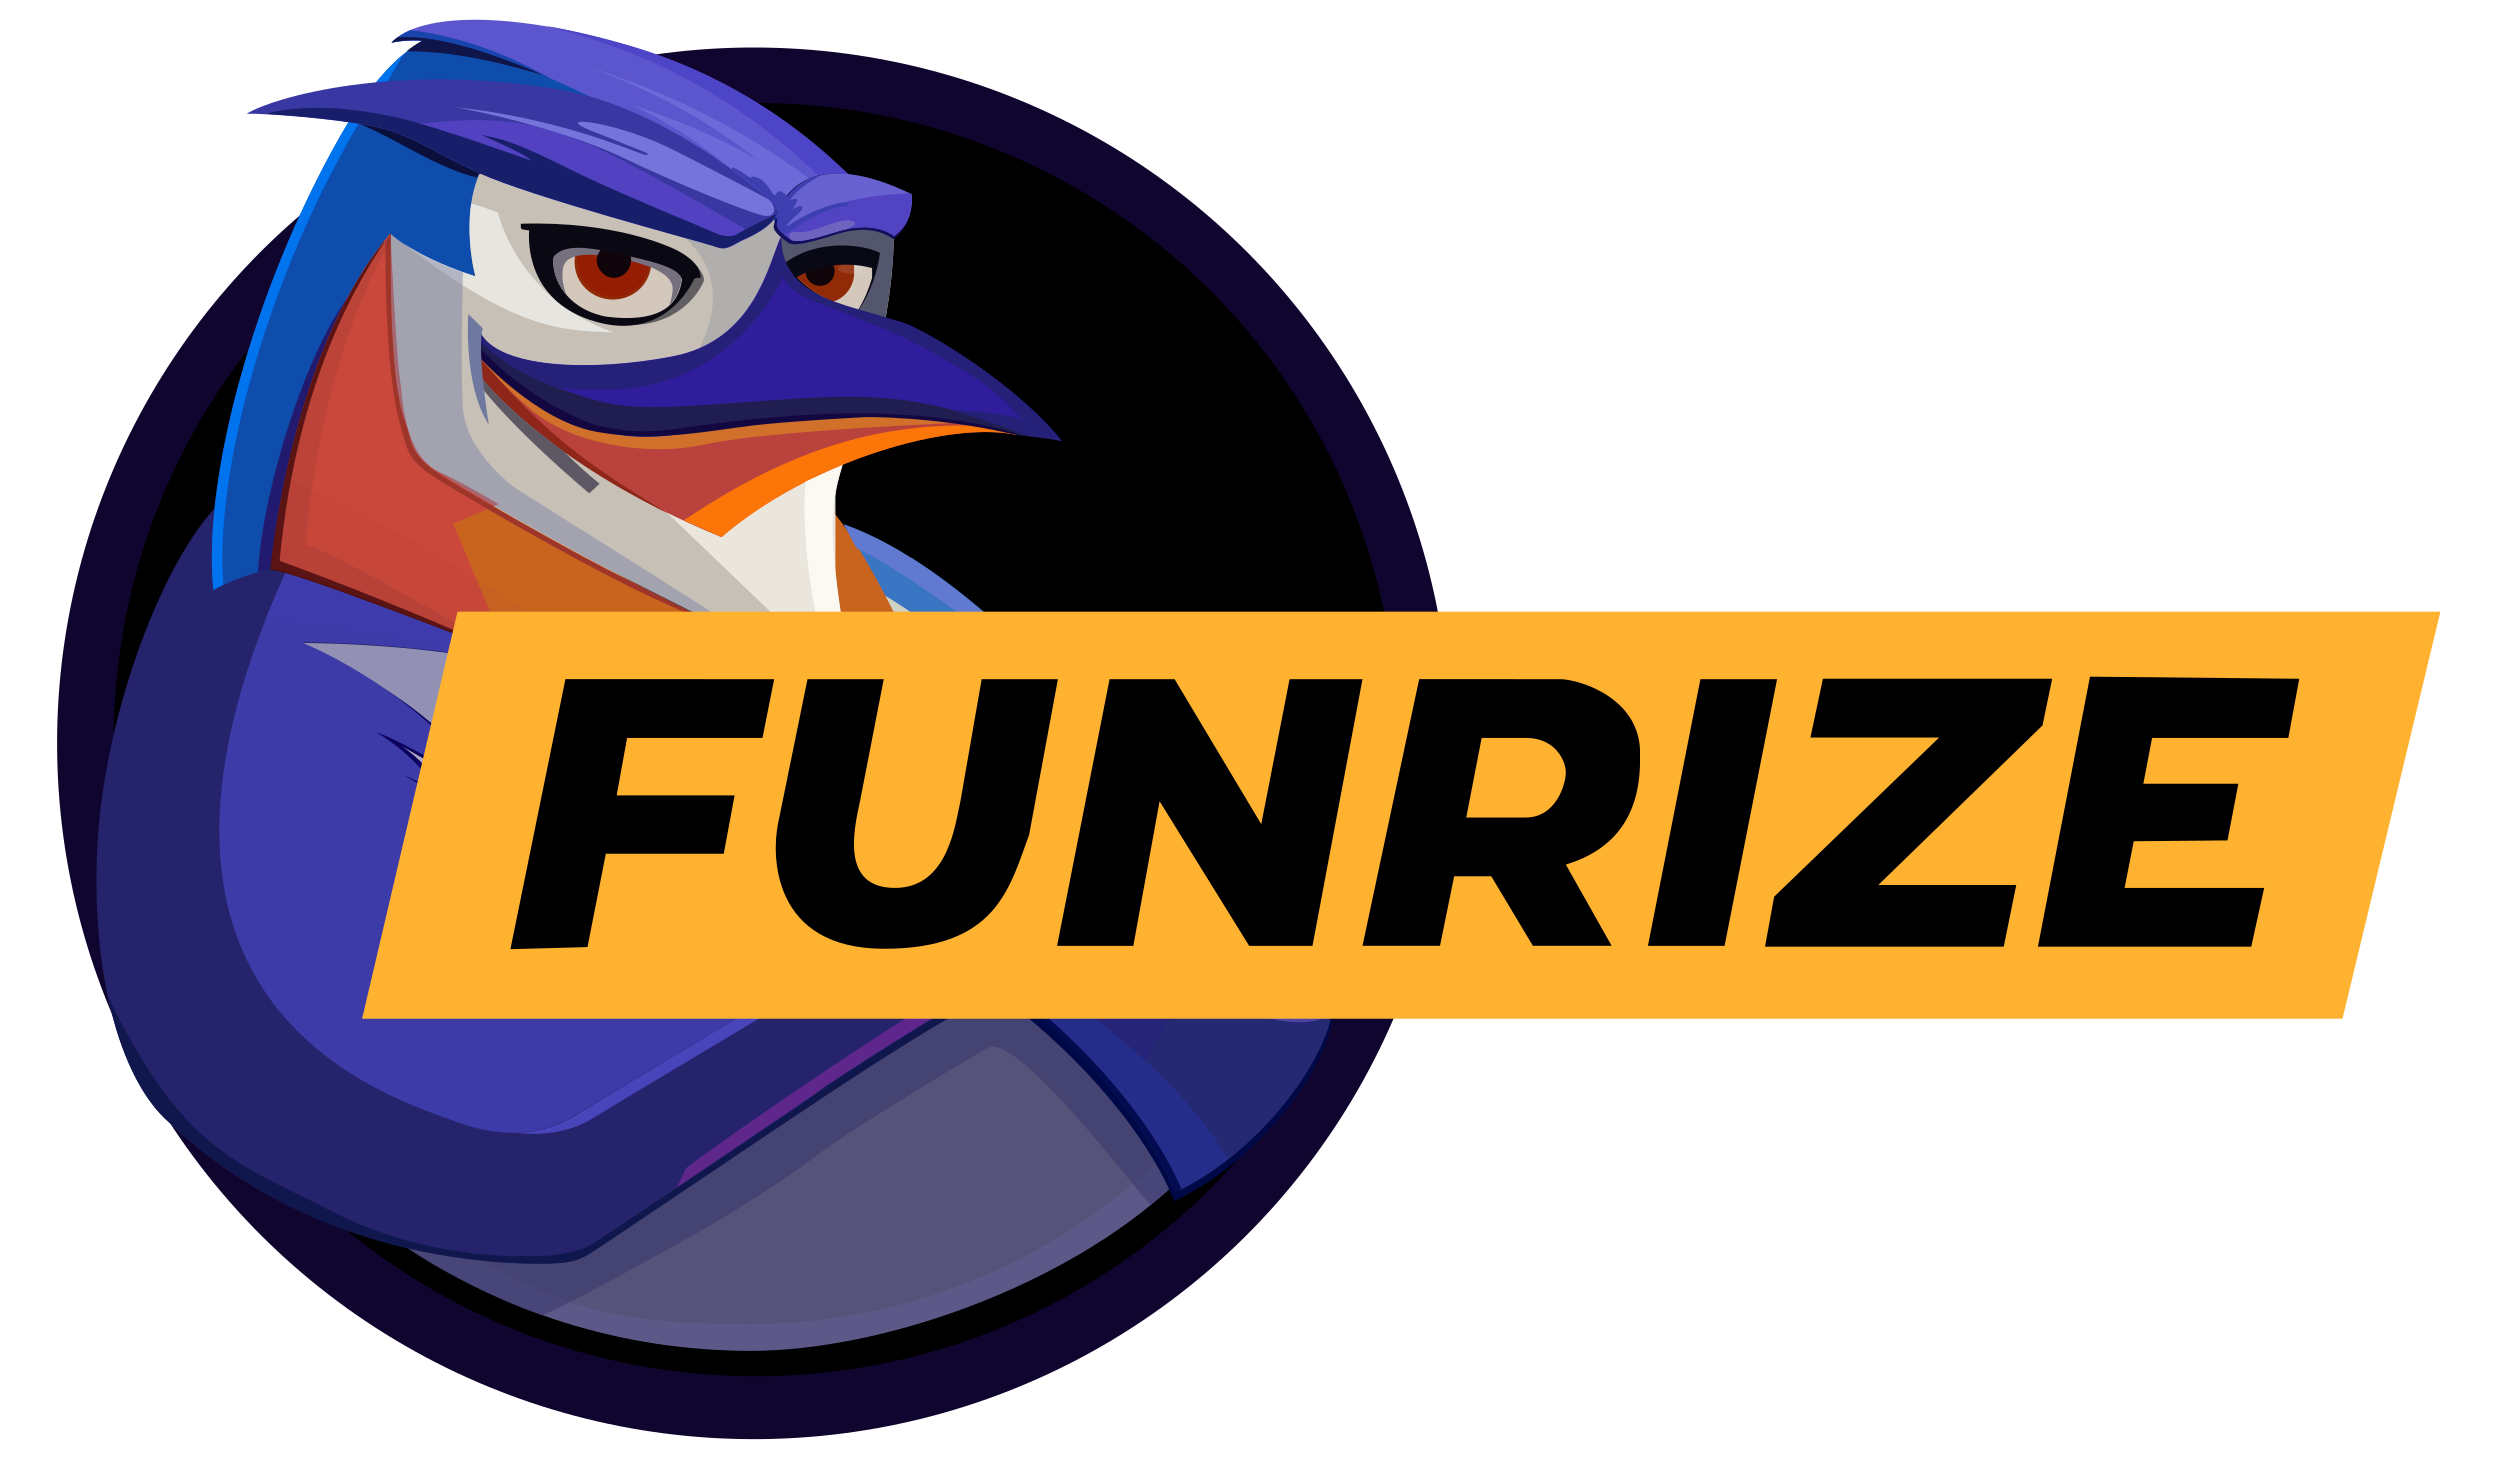 <?xml version="1.0" encoding="UTF-8"?> <svg xmlns="http://www.w3.org/2000/svg" xmlns:xlink="http://www.w3.org/1999/xlink" viewBox="0 0 600 350"><linearGradient id="a" x1="67.2" x2="273.7" y1="302.08" y2="302.08"><stop offset=".2" stop-color="#56537b"></stop><stop offset=".3" stop-color="#696484"></stop><stop offset=".4" stop-color="#948a9a"></stop><stop offset=".5" stop-color="#b3a6aa"></stop><stop offset=".6" stop-color="#c7b7b4"></stop><stop offset=".6" stop-color="#cebeb8"></stop><stop offset="1" stop-color="#a3a1ab"></stop></linearGradient><linearGradient id="b" gradientTransform="matrix(377.2 0 0 -181.7 249028.6 130440.1)" x1="-659.8" x2="-659.4" y1="716.5" y2="716.6"><stop offset="0" stop-color="#3a396c"></stop><stop offset=".1" stop-color="#4b4979"></stop><stop offset=".3" stop-color="#5b5985"></stop><stop offset=".6" stop-color="#64638c"></stop><stop offset=".8" stop-color="#68668f"></stop></linearGradient><linearGradient id="c" x1="69.08" x2="283.88" y1="214.9" y2="214.9"><stop offset=".1" stop-color="#9291b3"></stop><stop offset=".2" stop-color="#9b99b5"></stop><stop offset=".3" stop-color="#b6b4bb"></stop><stop offset=".4" stop-color="#ccc8c0"></stop><stop offset=".5" stop-color="#dcd7c4"></stop><stop offset=".6" stop-color="#e5e0c6"></stop><stop offset=".8" stop-color="#e8e3c7"></stop></linearGradient><linearGradient id="d" x1="221.08" x2="272.8" y1="159.51" y2="211.23"><stop offset="0" stop-color="#cfd1c5"></stop><stop offset=".3" stop-color="#d5d5c5"></stop><stop offset=".8" stop-color="#e7e2c7"></stop><stop offset=".8" stop-color="#e8e3c8"></stop></linearGradient><linearGradient id="e" gradientTransform="matrix(428.6 0 0 -354.3 282777 253878.3)" x1="-659.7" x2="-659.2" y1="715.8" y2="715.9"><stop offset="0" stop-color="#183380"></stop><stop offset=".1" stop-color="#23226a"></stop><stop offset=".7" stop-color="#2f287f"></stop><stop offset=".9" stop-color="#363395"></stop></linearGradient><radialGradient id="f" cx="-660.7" cy="716.8" gradientTransform="matrix(126.479 -16.876 -16.876 -126.479 95825.3 79610.7)" r=".4"><stop offset=".9" stop-color="#3d3ba9"></stop><stop offset="1" stop-color="#3c3ba7" stop-opacity="0"></stop></radialGradient><linearGradient id="g" x1="54.7" x2="208.3" y1="196.3" y2="196.3"><stop offset="0" stop-color="#3c3ba7"></stop><stop offset=".4" stop-color="#413db4"></stop><stop offset=".6" stop-color="#4744b8"></stop><stop offset=".8" stop-color="#5a59c6"></stop><stop offset="1" stop-color="#7172d7"></stop></linearGradient><linearGradient id="h" x1="100.99" x2="113.56" y1="124.8" y2="124.8"><stop offset=".6" stop-color="#3e3cad"></stop><stop offset=".8" stop-color="#293887"></stop></linearGradient><linearGradient id="i" gradientTransform="matrix(290.5 0 0 -177.2 191997.2 127173.1)" x1="-660.3" x2="-660" y1="716.5" y2="716.3"><stop offset="0" stop-color="#252478"></stop><stop offset=".2" stop-color="#28247d"></stop><stop offset=".4" stop-color="#2e2684"></stop><stop offset=".8" stop-color="#2d2678"></stop><stop offset="1" stop-color="#2d2672"></stop></linearGradient><linearGradient id="j" x1="269.28" x2="269.28" y1="187.73" y2="118.94"><stop offset="0" stop-color="#373690"></stop><stop offset=".2" stop-color="#394ea4"></stop><stop offset=".4" stop-color="#3c67b9"></stop><stop offset=".6" stop-color="#3d71c1"></stop><stop offset="1" stop-color="#3975c2"></stop></linearGradient><linearGradient id="k" gradientTransform="matrix(90.2 0 0 -101.8 60207.2 73257.1)" x1="-664.5" x2="-664.3" y1="717.4" y2="717"><stop offset=".2" stop-color="#252873"></stop><stop offset=".3" stop-color="#282874"></stop><stop offset=".4" stop-color="#312877"></stop><stop offset=".5" stop-color="#42287d"></stop><stop offset=".6" stop-color="#592885"></stop><stop offset=".6" stop-color="#762890"></stop><stop offset=".6" stop-color="#782991"></stop></linearGradient><linearGradient id="l" gradientTransform="matrix(241.8 0 0 -149.1 159940.6 107073.9)" x1="-660.7" x2="-660.2" y1="716.7" y2="716.5"><stop offset="0" stop-color="#242d8a"></stop><stop offset=".3" stop-color="#212d84"></stop><stop offset=".7" stop-color="#1a2d75"></stop><stop offset=".8" stop-color="#192d73"></stop><stop offset=".8" stop-color="#242f77" stop-opacity=".8"></stop><stop offset=".9" stop-color="#433682" stop-opacity=".2"></stop><stop offset="1" stop-color="#513988" stop-opacity="0"></stop></linearGradient><linearGradient id="m" gradientTransform="matrix(243.8 0 0 -74.8 161295.3 53913.1)" x1="-660.8" x2="-660.3" y1="717.4" y2="717.3"><stop offset="0" stop-color="#9081dd"></stop><stop offset=".8" stop-color="#6057be"></stop></linearGradient><linearGradient id="n" gradientTransform="matrix(324 0 0 -273 213865.3 195497.8)" x1="-659.4" x2="-659.8" y1="715.6" y2="715.7"><stop offset=".2" stop-color="#ffc14c"></stop><stop offset=".9" stop-color="#c9641f"></stop></linearGradient><linearGradient id="o" gradientTransform="matrix(286.7 0 0 -263.5 189267.8 188583)" x1="-660" x2="-659.7" y1="715.4" y2="715.7"><stop offset="0" stop-color="#0d5ac1"></stop><stop offset=".1" stop-color="#0d56bb"></stop><stop offset=".2" stop-color="#0f4dac"></stop><stop offset=".3" stop-color="#123d93"></stop><stop offset=".4" stop-color="#162871"></stop><stop offset=".5" stop-color="#1a1552"></stop></linearGradient><linearGradient id="p" x1="84.55" x2="226.33" y1="120.16" y2="120.16"><stop offset="0" stop-color="#c7c0b7"></stop><stop offset=".2" stop-color="#d1cbc2"></stop><stop offset=".7" stop-color="#e2ded5"></stop><stop offset="1" stop-color="#e9e5dc"></stop></linearGradient><linearGradient id="q" x1="133.9" x2="158.9" y1="95.1" y2="95.1"><stop offset=".3" stop-color="#b1aeae"></stop><stop offset=".3" stop-color="#b1aeae" stop-opacity=".9"></stop><stop offset=".5" stop-color="#b1aeae" stop-opacity=".8"></stop><stop offset=".7" stop-color="#b1aeae" stop-opacity=".5"></stop><stop offset=".9" stop-color="#b1aeae" stop-opacity=".2"></stop><stop offset="1" stop-color="#b1afaf" stop-opacity="0"></stop></linearGradient><linearGradient id="r" gradientTransform="matrix(54.3 0 0 -51.6 36396.6 36948.5)" x1="-666.9" x2="-666.4" y1="715.2" y2="715.5"><stop offset="0" stop-color="#53566c"></stop><stop offset=".3" stop-color="#9f9bb1"></stop></linearGradient><linearGradient id="s" gradientTransform="matrix(120.2 0 0 -68.2 79657.2 48804.1)" x1="-662" x2="-661.5" y1="715.2" y2="715.3"><stop offset="0" stop-color="#9fa0a7" stop-opacity="0"></stop><stop offset=".1" stop-color="#9fa0a7" stop-opacity=".5"></stop><stop offset=".2" stop-color="#94949b" stop-opacity=".6"></stop><stop offset=".5" stop-color="#78757d"></stop><stop offset=".5" stop-color="#76737b"></stop><stop offset=".8" stop-color="#989699"></stop><stop offset="1" stop-color="#bebcba"></stop></linearGradient><linearGradient id="t" gradientTransform="matrix(251.8 0 0 -84.6 166428.8 60699)" x1="-660.4" x2="-660.2" y1="715.9" y2="715.8"><stop offset=".2" stop-color="#ba423d"></stop><stop offset=".3" stop-color="#bf4538"></stop><stop offset=".5" stop-color="#ce502a"></stop><stop offset=".7" stop-color="#e76113"></stop><stop offset=".8" stop-color="#fa6f02"></stop></linearGradient><linearGradient id="u" x1="181.5" x2="244.1" y1="100.5" y2="100.5"><stop offset="0" stop-color="#fb7509"></stop><stop offset=".1" stop-color="#fb770a"></stop><stop offset=".9" stop-color="#fe7e10"></stop></linearGradient><linearGradient id="v" x1="104.33" x2="240.78" y1="92.7" y2="92.7"><stop offset=".3" stop-color="#301d9b"></stop><stop offset=".4" stop-color="#3420a0"></stop><stop offset=".5" stop-color="#4029af"></stop><stop offset=".6" stop-color="#4f35c1"></stop><stop offset=".7" stop-color="#5138c3"></stop><stop offset=".7" stop-color="#5941ca"></stop><stop offset=".8" stop-color="#6752d7"></stop><stop offset=".8" stop-color="#7a69e9"></stop><stop offset=".8" stop-color="#7e6dec"></stop></linearGradient><radialGradient id="w" cx="-652.2" cy="718.6" gradientTransform="matrix(-56.561 -30.583 -30.583 56.561 -14672.6 -60555.6)" r=".6"><stop offset=".2" stop-color="#d1cdff"></stop><stop offset=".9" stop-color="#3e3b90" stop-opacity="0"></stop></radialGradient><linearGradient id="x" x1="79.82" x2="204.52" y1="73.1" y2="73.1"><stop offset="0" stop-color="#3937a2"></stop><stop offset=".9" stop-color="#7574db"></stop></linearGradient><radialGradient id="y" cx="-669.7" cy="715.4" gradientTransform="matrix(34.3 0 0 -34.3 23113.5 24597.5)" r=".4"><stop offset=".5" stop-color="#ebe0d2"></stop><stop offset=".8" stop-color="#dacec3"></stop><stop offset="1" stop-color="#d4c8bd"></stop></radialGradient><linearGradient id="z" x1="175.9" x2="175.9" y1="94.84" y2="81.99"><stop offset="0" stop-color="#ef8719"></stop><stop offset=".1" stop-color="#ee7c16"></stop><stop offset=".4" stop-color="#ed610e"></stop><stop offset=".6" stop-color="#ec4f09"></stop><stop offset=".8" stop-color="#941d04"></stop></linearGradient><radialGradient id="A" cx="-677.6" cy="715.4" gradientTransform="matrix(22.5 0 0 -22.5 15437.4 16154.2)" r=".4"><stop offset=".7" stop-color="#ebe0d2"></stop><stop offset=".9" stop-color="#dacec3"></stop><stop offset="1" stop-color="#d4c8bd"></stop></radialGradient><linearGradient id="B" x1="174.01" x2="180.16" y1="61.18" y2="61.18"><stop offset="0" stop-color="#fff" stop-opacity=".1"></stop><stop offset=".8" stop-color="#fff"></stop></linearGradient><linearGradient id="C" gradientTransform="matrix(60.3 0 0 -60.6 40228 43472.1)" x1="-664.9" x2="-664.5" y1="716" y2="715.7"><stop offset=".2" stop-color="#5e5864"></stop><stop offset=".3" stop-color="#66606b"></stop><stop offset=".4" stop-color="#8a8489"></stop><stop offset=".5" stop-color="#a7a2a1"></stop><stop offset=".6" stop-color="#beb9b4"></stop><stop offset=".7" stop-color="#cec9c2"></stop><stop offset=".8" stop-color="#d7d2ca"></stop><stop offset="1" stop-color="#dbd6cd"></stop></linearGradient><linearGradient id="D" gradientTransform="matrix(111.2 0 0 -197.5 73670.6 141417.3)" x1="-661.7" x2="-661.5" y1="715.7" y2="715.6"><stop offset="0" stop-color="#ca483b"></stop><stop offset="1" stop-color="#c9681b"></stop></linearGradient><linearGradient id="E" gradientTransform="matrix(171 0 0 -105.8 113044.2 75872.7)" x1="-661" x2="-660.3" y1="716.2" y2="716"><stop offset="0" stop-color="#973a2f" stop-opacity=".2"></stop><stop offset="1" stop-color="#d46903"></stop></linearGradient><linearGradient id="F" gradientTransform="matrix(180.1 0 0 -196.9 119113.7 141049.8)" x1="-660.5" x2="-660.9" y1="715.3" y2="715.9"><stop offset="0" stop-color="#b7afaf"></stop><stop offset="0" stop-color="#b6aeae"></stop><stop offset=".5" stop-color="#b0aba7"></stop><stop offset=".7" stop-color="#aca8a7"></stop><stop offset=".8" stop-color="#a09fa7"></stop><stop offset=".9" stop-color="#8c90a7"></stop><stop offset="1" stop-color="#7f86a8"></stop></linearGradient><linearGradient id="G" gradientTransform="matrix(139.4 0 0 -95.4 92419.1 68665)" x1="-661.9" x2="-661.4" y1="717.2" y2="717.5"><stop offset="0" stop-color="#2c2672"></stop><stop offset="0" stop-color="#572e89"></stop><stop offset=".4" stop-color="#682b8f"></stop><stop offset=".9" stop-color="#57238a"></stop><stop offset="1" stop-color="#2d2673"></stop></linearGradient><linearGradient id="H" x1="218.98" x2="218.98" y1="186.96" y2="154.02"><stop offset="0" stop-color="#3b368d"></stop><stop offset=".6" stop-color="#425eb6"></stop></linearGradient><linearGradient id="I" x1="99.22" x2="99.22" y1="91" y2="65.1"><stop offset=".1" stop-color="#d1cbc2"></stop><stop offset=".2" stop-color="#c0bcbb"></stop><stop offset=".3" stop-color="#a2a4b1"></stop><stop offset=".5" stop-color="#8b91a9"></stop><stop offset=".6" stop-color="#7b83a3"></stop><stop offset=".8" stop-color="#727ba0"></stop><stop offset="1" stop-color="#6f799f"></stop></linearGradient><linearGradient id="J" gradientTransform="matrix(175.3 0 0 -92.9 115990.5 66877.7)" x1="-660.8" x2="-660.9" y1="717.2" y2="717.3"><stop offset=".2" stop-color="#353292"></stop><stop offset=".4" stop-color="#2c2672"></stop><stop offset=".4" stop-color="#2e2979"></stop><stop offset=".4" stop-color="#37318e"></stop><stop offset=".5" stop-color="#4440af"></stop><stop offset=".5" stop-color="#4844b9"></stop></linearGradient><linearGradient id="K" x1="272.55" x2="272.55" y1="240.58" y2="240.58"><stop offset="0" stop-color="#2e267c"></stop><stop offset="1" stop-color="#6e64c7"></stop></linearGradient><linearGradient id="L" x1="179.2" x2="282.8" y1="238.63" y2="238.63"><stop offset="0" stop-color="#534a93"></stop><stop offset=".1" stop-color="#584e93"></stop><stop offset=".3" stop-color="#675996"></stop><stop offset=".5" stop-color="#769"></stop><stop offset=".7" stop-color="#7163a7"></stop><stop offset="1" stop-color="#685ec3"></stop></linearGradient><linearGradient id="M" x1="216.92" x2="232.32" y1="40.48" y2="40.48"><stop offset=".5" stop-color="#6e64c0"></stop><stop offset="1" stop-color="#6e64c0" stop-opacity="0"></stop></linearGradient><image height="473" transform="matrix(.7 0 0 .7 12.2 0)" width="778"></image><ellipse cx="180.9" cy="178.4" fill="#10052e" rx="167.2" ry="167"></ellipse><ellipse cx="181.3" cy="177.5" fill="#000001" rx="154" ry="152.8"></ellipse><path d="m251.1 219.4-164.8 71.6c25.6 20.7 58.3 33.1 93.9 33.1s90.1-22.2 117.2-56.7z" fill="url(#a)"></path><path d="m278.6 278.1c-25.8 24.6-60.6 39.7-98.8 39.7s-46-5.8-65.7-16l-17.6-3.2c23.8 16.1 52.6 25.6 83.7 25.6s75-15.1 101.5-39.8c-.8-2.2-2.2-4.7-3.1-6.2z" fill="#5c5989"></path><path d="m289.4 278.1-49.2-55.3-143.6 75.8c6.7 5.6 26.4 15 33.7 17.1 9.9-4.6 30.1-15.9 34.2-18.2 4.8-2.6 20-11.5 30.7-19.6s39.4-25 41.3-26.1c1.9-1 2.7-.5 4.1 0 9.2 4.5 25.8 25.8 35.5 37.5z" fill="url(#b)" opacity=".6"></path><path d="m206 137.8 8.7 39.6-139.6-46.4-10.1 26.7 68.2 86.7 151.4-36.5-39.2-47.1z" fill="url(#c)"></path><path d="m214.6 165.7c5.3 3.3 13.2 7.6 27.1 33.6l28.8 2.7-25.1-39-41-27.1 10.2 29.7z" fill="url(#d)"></path><path d="m242.3 238.2c-1.9 0-3.4-.3-8.5 2.6-19.4 10.3-46.4 29.3-89.3 58-5.3 3.3-5.8 4.6-17.4 4.4s-53.4-2.3-86.6-33.9c-11.1-9.7-18.5-33.9-17.2-65s14.8-67.5 28.1-82.2l-.2 19s7.4-4.5 13.8-4.3 62.1 20.1 85.3 31.6c0 0-22.8-13.5-78-14.1 0 0 28.7 11.1 45.6 36.4 0 0-21.8-13.2-27.5-14.7 0 0 9.5 5 15.2 14.9 0 0 11 7.1 16.7 11.4s19.2 12 21.2 12.1c2 0 23.2-4.5 27.8-4.1 4.5.4 29.9-2.6 71.1 28.1z" fill="url(#e)"></path><path d="m170.9 215.9-25.9 4.5-67.8-42.4 13-10.2z" fill="#aba9c3"></path><path d="m173.4 209.2c-4.3-.2-15.3 1.2-27 3.4-2.4.5-3.5.2-7.3-1.7s-32.2-20.5-32.6-21.1c-3.6-6-8.2-9.5-10.2-10.8l23.6 13.6s-13.4-26.3-53.5-39.3l32.6 43.4 46.1 25.5 28.4-13z" fill="#0d0160"></path><path d="m110.4 269.5c-16.3-5.8-89.2-26.8-42-131.6 0-.1 0-.2.2-.4-3.1-.9-5.5-1.4-7.2-1.5 0 .2-.2.4-.3.5-47.2 104.7 25.8 125.7 42 131.6 3.8 1.3 7.2 2 10.3 2.3-1-.3-2-.6-3.1-1z" fill="url(#f)"></path><path d="m168 221.9s22.6-3.5 22.6-9.7c-10.6-2.5-17.2-1.9-19.4-2.1-4.5-.4-25.8 4.2-27.8 4.1s-15.5-7.8-21.2-12.1-16.7-11.4-16.7-11.4c-5.7-9.9-15.2-14.9-15.2-14.9 5.7 1.5 27.5 14.7 27.5 14.7-16.9-25.2-45.6-36.4-45.6-36.4 41.4.5 64.6 8.2 73.6 12-22.2-10.3-67.1-28.1-77.2-28.7 0 .2-.2.4-.3.5-47.2 104.7 25.8 125.7 42 131.6 16.3 5.8 25.8-.6 29.7-3.1s69.7-41.7 69.7-41.7v-1c-9.3-2.1-24-4.1-41.9-1.6z" fill="url(#g)"></path><path d="m127.1 160.2c.6-.5.9-1.1 1.1-1.8-22.9-9.7-51.8-20.5-59.6-21 0 .2-.2.4-.3.5l-4.5 10.5c15.2 1.7 38.5 5 51.3 9.3a268.67 268.67 0 0 1 11.8 2.4z" fill="url(#h)"></path><path d="m319.7 242.9c-1.4 10.4-15.8 32.7-37.6 43.3-9.5-24.8-52.3-72-110.9-76.2 16.3-19.6 89.7-18.2 113.4-2.2 23.7 15.9 35.1 35.1 35.1 35.1z" fill="url(#i)"></path><path d="m202.2 125.7c27.8 9.6 55.5 42.7 70.2 55.4 0 0 2.5 6.2 4.9 8.5 2.4 2.4 25.6 28 42.3 53.2l-56.1-43.3c-.4-10.1-26.1-41.9-51.2-56.6l-10-17.4z" fill="url(#j)"></path><path d="m273.6 264.3c0 2.8.4 5.5 1.1 8 2.9 4.4 5.2 8.6 6.8 12.4.4.4.8.9 1.2 1.3 21.5-10.7 35.6-32.6 37-43 0 0-1.7-2.8-5-7.1-3.3-1.2-6.9-1.9-10.7-1.9-16.8 0-30.4 13.6-30.4 30.4z" fill="url(#k)"></path><path d="m171.2 210c58.6 4.2 101.4 51.4 110.9 76.2 4.6-2.2 8.9-5 12.7-8-14.4-24.6-61.8-64.9-123.6-68.2z" fill="url(#l)"></path><path d="m193.5 207.2c6.6-3 62.9-12.5 110.3 13.7 0 0 9.1 10.6 14.4 19.9-6 1.9-19.3-1.7-37.3-9.2-18-7.4-68.9-24.8-87.3-24.5z" fill="url(#m)"></path><path d="m211.9 153.1s14 4.6 24 16.1c0 0-11.8-17.6-25.4-25.4z" fill="#b9c3c4"></path><path d="m199.9 122.9c3 2.4 25.8 37.6 30.6 72.8h-4.5s-31.2-21-92.1-36.4c0 0 11.5 3.1 17.3 9.6 0 0-76.7-31.6-86.3-32.3 0 0 4.4-52 28.7-80.5 0 0 1.4 29.4 2.2 34.3s.8 19.1 9.8 23.1c9 3.9 31.2 18.4 47.4 26.8 24.3 12.7 51.3 25.4 51.3 25.4s-6.6-35.5-4.5-42.8z" fill="url(#n)"></path><path d="m51.2 141.7c-2.9-28.9 11.5-77 32.1-111.8 17.4-29.4 32.4-23.1 36.5-20.6 1.8 1 77.5 36.3 77.5 36.3l-11.5 13.5-68.1-23s-7.3 9.1-3.7 30.3c0 0-13.8-3-20.3-10.3 0 0-22.5 31.8-28.7 80.5 0 0-7.2 1.3-13.8 5.1z" fill="url(#o)"></path><path d="m77.2 46s5.6-10.9 8.6-15.9c2.3-3.9 4.6-7.1 6.8-9.9l4.3-7.3c-4.2 3.5-8.8 8.9-13.6 16.9-20.6 34.8-34.9 82.9-32.1 111.8.8-.5 1.6-.9 2.4-1.3-1.9-24.7 8.1-62.6 23.7-94.4z" fill="#0073ee"></path><path d="m65 136.6c3.5-27.3 12-49.2 18.9-63.3l.7-3.5c-10.7 13.3-21.4 46.6-22.7 67.5 1.8-.5 3-.7 3-.7z" fill="#221a6e"></path><path d="m94 10.3c5.4-6.4 25.4-8.7 57.6.9s49.8 28.9 52.8 31.4l-19.9 8.5-30.4-21.3s-41.4-24-60.1-19.5z" fill="#5b55ce"></path><path d="m196.9 44.9c-7.3-5.6-26-19.6-56-28.9 18.7 6.6 32.4 15.6 41 22.4-7.2-4.2-17.2-9-30.4-13.3 20.9 10 32.9 23.9 36.4 27l4.1-5.2h.1l4.8-2.1z" fill="#6c69d8"></path><path d="m142 9.4c32.4 10.2 51.3 29.7 57.1 35.4l5.3-2.3c-3.1-2.5-20.6-21.8-52.8-31.4-7.7-2.3-14.8-3.9-21.1-5 3.6.9 7.5 2 11.5 3.2z" fill="#4d45c7"></path><path d="m98.5 7.2c-2 .9-3.5 1.9-4.6 3.1 9.2-2.2 23.7 2.4 36.2 7.7 1.1.5 1.9.8 2.2 1h.1c-14-8.1-26.6-10.9-34-11.8z" fill="#1844ad"></path><path d="m131.2 18.4c-19.9-8.8-30.6-9.9-35.9-9.4-.5.4-1 .8-1.3 1.2 2.2-.5 4.7-.7 7.4-.5-1.2.7-2.5 1.5-3.8 2.6 14 0 27.4 4.2 33.6 6z" fill="#0f1449"></path><path d="m214.5 56.7c0 4.7-.6 26.4-12.1 54.3-4 12.8-3.4 19.3 2.4 55.3l-54.4-27.4c-11-5.2-43.1-23.5-47.3-26.9-4.3-3.4-4.4-5.9-5.2-8.7-.9-3.1-4.6-8.7-4.1-47.1 0 0 5.5 5.5 20.3 10.3 0 0-3.8-14 1-24.9 0 0 18.2 4.7 29.9 9.1 12.8 3.5 26.3 9.1 29.3 8.8 3-.4 9.7-6.5 13-4.4s.7 2.9 5.1 2.6 15.7-6 22.1-1z" fill="url(#p)"></path><path d="m162.2 55.5s15.9 9.1 5.2 28.9c0 0 14.9.2 17.3-6.9s5.4-21.1 0-26-22.5 3.9-22.5 3.9z" fill="url(#q)"></path><path d="m192.4 57.6c-4 .2-2.2-.4-4.4-2.1-.8 2.1-1.2 4.3-1.2 6.7 0 10.4 8.4 18.7 18.7 18.7s4.4-.4 6.4-1.1c2.4-12 2.6-20.4 2.6-23.1-6.4-5.1-17.8.7-22.1 1z" fill="url(#r)"></path><path d="m156.6 119.7 43.9 42.1v-62.7z" fill="#eae6dd"></path><path d="m96.8 58.4c27.8 21.4 38.4 20.8 50.5 21.4-23.3-8.2-27.8-28.8-27.8-28.8s-2.6-1-6.4-2.2c-1.3 9 1 17.5 1 17.5-8.8-2.8-14.3-5.9-17.3-7.9z" fill="#e7e5e0"></path><path d="m166.3 61c1.4.9 6 7.9 4.7 12.6 1-2.4 2.4-8.9 3.1-14.2-3.3.1-16.5-5.3-29.1-8.8-11.6-4.4-29.9-9.1-29.9-9.1-2.8 6.3-2.7 13.6-2.2 18.6 2.8 7.3 6 10 6 10-2.1-2.7-3.1-8.5-3.1-8.5.5 1.8 3.1 2.8 3.1 2.8-1-1.9-1.5-4.7-1.5-4.7 7.9 15.7 24 16.6 24 16.6-12.6-3.1-14.9-18.4-15.9-23.6 18.2-5.1 36.4 5.5 40.7 8.3z" fill="url(#s)"></path><path d="m244.1 104.4c-13.7-5.4-47.1-6.5-70.8-1.9-9.8 1.9-16.7 3.1-24.8 1.9s-18.2-5.8-33.2-18.8v4.7s16.1 21.5 57.8 38.6c21.3-18.3 54.7-28 70.9-24.5z" fill="url(#t)"></path><path d="m164.1 124.9 9.1 4c21.3-18.3 54.7-28 70.9-24.5-2.3-.9-5.2-1.7-8.4-2.3-20.6-.4-42.1 2.9-71.6 22.8z" fill="url(#u)"></path><path d="m173.3 102.5c-9.8 1.9-16.7 3.1-24.8 1.9s-18.2-5.8-33.2-18.8v.5c1.9 2.4 5.2 6.2 12 12.1 9.5 8.3 28 11.5 41.6 8.5 11.9-2.6 41.5-4.4 62.7-5.3-16.3-2.5-40.1-2.4-58.2 1.1z" fill="#d0702a"></path><path d="m173.3 102.5c22.9-4.4 56.3-3.1 70.8 1.9 4.1.4 6.9.6 10.7 1.4-9.2-11.8-29.9-25.2-37.6-28.2-5.3-2.2-30.2-3.6-29.8-20.8-3 6.6-6.3 24.9-25.9 28.7s-42 2.9-46.3-5.8v5.8c15 13 25.1 17.5 33.2 18.8 8 1.3 15 0 24.8-1.9z" fill="url(#v)"></path><path d="m173.3 102.5c22.9-4.4 56.3-3.1 70.8 1.9l3.2.3c-22.7-8.5-32.1-10.7-58.3-8.9-30.3 2.1-37.3 3.2-48.9-.6-10.2-3.3-16.7-5.9-24.8-13.2v3.5c15 13 25.1 17.5 33.2 18.8 8 1.3 15 0 24.8-1.9z" fill="#201d51"></path><path d="m246.5 101.2s-5.8-1.5-10.8-1.1c-3.7-3.6-24.5-15.6-32.7-18.8s15 5.5 18.6 7.3-.5-1.8-7.2-4.8-25.6-12.9-26.7-16.8c0 0 2.6 2.5 9.9 5.4 12.8 5 43.7 20.2 48.7 28.9z" fill="url(#w)" opacity=".6"></path><path d="m85.2 29.3s3.6 1.3 10.6 5.1 13 6.9 18.7 8.2c0 0-.4-2.4 7.4-1 0 0-25.9-11.5-36.7-12.2z" fill="#0a0f3c"></path><path d="m59.2 27.3c6.4-4 36-12.4 75.1-5.8 27.5 4.7 52.2 28 52.2 28s2.2 3.7-8.7 8.4c-4.3 2.5-4.3 1.8-7.5.9-3.2-1-43-11.6-55.2-17.2-12.2-5.5-16.7-9.6-26.2-11.4s-25.1-3-29.7-2.9z" fill="url(#x)"></path><path d="m96.7 30.2c-1.6.2-2.7.5-3.4.9 6.9 2.1 11.7 5.7 21.9 10.3 12.2 5.6 52 16.2 55.2 17.2s3.2 1.6 7.5-.9c.6-.2 1.1-.5 1.6-.7l.9-1.1s-30.2-17.8-39.2-21.3-17.9-8.1-44.4-4.4z" fill="#5242c2"></path><path d="m186.5 51.3c-1 .5-8 3.8-9.4 4.8-1.5 1-3.9.5-5 0-1-.5-22.3-9.2-32.7-14.2-10.4-5.1-16.7-8.4-23.9-9.5 0 0 10.6 4.5 12.1 6.2 0 0-22.4-8.1-31.9-10.3-7.1-1.6-20.1-3.9-31.6-1.1l.6.2c6.8.4 17.1 1.4 24.1 2.7 9.5 1.8 14 5.8 26.2 11.4s52 16.2 55.2 17.2 3.2 1.6 7.5-.9c6.1-2.6 8.1-4.9 8.7-6.5z" fill="#171e6a"></path><path d="m187.9 48.2c1.7-2.5 8.4-12.6 30.8-1.3 0 0 1 6.7-4.3 10.5-4-2.9-9-2.4-12.1-1.6s-11.1 3.8-13.1 2.5c-1.9-1.4-3.7-2.8-3.5-4.1s1-4.4 2.2-6z" fill="#15105e"></path><path d="m188.5 47.9c1.7-2.4 8.2-12 30.3-1.3 0 0 1 6.4-4.2 10-3.9-2.7-8.8-2.2-11.9-1.5s-10.9 3.7-12.8 2.4-3.6-2.7-3.4-3.9 1-4.2 2.1-5.7z" fill="#6861d0"></path><path d="m167 63.5c.5.7 2.3 2.7 1.9 4-.5 1.3-4.8 10.1-16.9 10.5l15-14.4z" fill="#615e61"></path><path d="m168.1 66.2c-.2-3.3-4.7-5.7-6.2-6.4s-14.6-6.8-36.9-6.1v.8c0 .3.2.6.6.6l1.4.2c-.4 5.2 1 18.5 17.5 22.3 13.2 3 19.8-6 22-10.4.5-1.1 1.7 0 1.7-.9z" fill="#0a0913"></path><path d="m163.7 66.9c.4-2.4-1.5-5-11-7.2-9.5-2.1-18.3-2.7-19.6 1.2s1.5 13 12.4 15.1c12.1 1.5 17.4-2.2 18.2-9.1z" fill="url(#y)"></path><path d="m139.2 58.3c-.8 1.3-1.3 2.9-1.3 4.6 0 5 4.1 9 9.2 9s9.2-4 9.2-9 0-1.4-.3-2.1c-1-.3-2-.5-3.2-.8-5.1-1.1-9.9-1.8-13.7-1.7z" fill="#912a06"></path><path d="m139.7 58.1c-.8 1.3-1.2 2.8-1.2 4.4 0 4.8 3.9 8.7 8.7 8.7s8.7-3.9 8.7-8.7 0-1.4-.2-2c-.9-.3-1.9-.5-3-.8-4.8-1.1-9.4-1.7-13-1.6z" fill="url(#z)"></path><path d="m152.7 59.8c-9.5-2.1-18.3-2.7-19.6 1.2-.8 2.3 0 6.5 2.9 9.9-1.1-2.6-1.2-5.2-.8-6.9 1.1-3.9 8.7-3.3 16.8-1.2s9.8 4.8 9.4 7.2c-.1 1.1-.4 2.2-.7 3.2 1.6-1.6 2.6-3.7 2.9-6.3.4-2.4-1.5-5-11-7.2z" fill="#766f7d"></path><path d="m151.5 62.6c0-1.5-.8-2.8-2-3.5l-3.1-.5c-1.8.4-3.2 2.1-3.2 4s1.9 4.1 4.1 4.1 4.1-1.9 4.1-4.1z" fill="#0f0409"></path><path d="m206 74.5c3-4.3 4.6-9.3 5.2-13.8-3-1.7-14.8-4-23.3 2.8 3.3 5.9 11.1 9.1 18.2 11z" fill="#090815"></path><path d="m190.5 65.5c3.5 4.7 9.6 7.3 15.3 9.1 1.6-2.5 2.7-5.2 3.5-7.9v-2.8c-2.7-.9-11.8-3.2-18.7 1.6z" fill="url(#A)"></path><path d="m190.5 65.6c2.3 3 5.8 5.2 9.4 6.8 3-.9 5.1-3.7 5.1-7s-.2-1.8-.5-2.6c-4.1-.5-9.5-.3-14 2.8z" fill="#912a06"></path><path d="m190.5 65.5c2.2 2.9 5.4 5.1 8.9 6.7 2.9-.9 5.1-3.6 5.1-6.9s-.2-1.7-.5-2.5c-3.9-.5-9.2-.3-13.5 2.7z" fill="none"></path><circle cx="196.8" cy="65.1" fill="#0f0409" r="3.5"></circle><path d="m207.2 64.2c0 1.7-1.6 1.5-2.9 1.5s-3.3-.5-3.3-1.2 2.1-1.7 3.3-1.7 3 0 2.9 1.5z" fill="url(#B)"></path><path d="m156.6 64.7c0 .6-1.1.6-1.8.6s-1.3-.9-1.3-1.5.7-.7 1.3-.7 1.8 1 1.8 1.6z" fill="none"></path><path d="m145.2 62.5c0 2.2-1.7 2.2-3.9 2.2s-7.2 0-7.2-2 5-2.4 7.2-2.4 3.9-.1 3.9 2.2z" fill="none"></path><path d="m160.3 123.2c-20.7-12.5-29.5-19.3-45-37.1v4.3s12.8 17 45 32.8z" fill="#8e261a"></path><path d="m115.4 90.4v-3l-2.3 2.1c1.4 2.6 9.1 12.6 28.3 28.9l2.5-2.3c-3.1-2.5-5.9-5.1-8.5-7.7-14.1-10.1-20.1-18.1-20.1-18.1z" fill="url(#C)"></path><path d="m202.2 111.6-8.9 4c-.9 12.1.8 29 6.7 48.3l4.8 2.4c-5.8-35.5-6.4-42.3-2.6-54.7z" fill="#fbf9f1"></path><path d="m121.8 157-13-31.3 10.9-4.7c-5.8-3.4-10.8-6.2-14-7.6-9-3.9-9-18.2-9.8-23.1s-2.2-34.3-2.2-34.3c-24.3 28.6-28.7 80.5-28.7 80.5 5.6.4 34.1 11.4 56.9 20.4z" fill="url(#D)"></path><path d="m134 159.3 4.5 1.1c.2 0 .4 0 .7.2l4.2 1.1c.2 0 .4.1.7.2l4.2 1.2h.3l4.3 1.2c-11.6-8.1-38-26.1-60.8-38.4-10.1-5.5-17.8-9-23.5-11.3-.2.8-.3 1.5-.5 2.2v.2c0 .3-.1.6-.2.9v.3c0 .3 0 .6-.2.9v.3c0 .3 0 .6-.2.9v.3c-.2 1.3-.5 2.6-.7 3.8v.2c0 .3 0 .5-.1.8v.2c0 .3 0 .5-.1.8v.2c-.2 1.1-.3 2.2-.5 3.1v.7.2.6.7c0 .7-.2 1.2-.2 1.7v.5.5.5.9.3.2.2c9.6.8 86.3 32.3 86.3 32.3-5.8-6.5-17.3-9.6-17.3-9.6h-.3z" fill="url(#E)" opacity=".4"></path><path d="m172.5 208.7-1.3 1.4c58.6 4.1 101.4 51.3 110.9 76.2.5-.3 1-.5 1.5-.8-10.6-25.5-53.1-71.6-111.2-76.7z" fill="#050b51"></path><path d="m124.1 117.4c-4.4-3.1-12.3-10.6-13-19.4-.5-7.3-.2-26.1 0-32.6-12.5-4.5-17.3-9.3-17.3-9.3-.5 38.5 3.2 44.1 4.1 47.1.8 2.8 1 5.3 5.2 8.7 4.3 3.4 36.4 21.7 47.3 26.9 5.2 3 21.9 11.3 35.3 17.9-22.7-15.2-57.8-36.7-61.7-39.4z" fill="url(#F)" opacity=".5"></path><path d="m103.1 112c-4.3-3.4-4.4-5.9-5.2-8.7-.9-3.1-4.6-8.7-4.1-47.1 0 0-.5.7-1.3 2 0 34.1 3.3 43 4.2 46 .8 2.8 1 5.3 5.2 8.7 4.3 3.4 36.4 21.7 47.3 26.9 5.2 3 23.1 10.5 36.6 17.2l-35.3-17.9c-11-5.2-43.1-23.5-47.3-26.9z" fill="#9e352b"></path><path d="m242.3 238.2-2.3-1.7c-3.5 1-5.4 1.8-7.9 3.1-3.5 1.8-29.3 17.8-36.3 22.9s-46.8 31.5-53 35.7c-6.2 4.1-18.1 3.2-18.1 3.2s-22.4 1-45.1-10.7c-22.8-11.7-35.8-14.5-53.7-51.6 3 14.1 8.2 24.7 14.7 30.3 33.2 31.6 75 33.6 86.6 33.9 11.6.2 12.1-1 17.4-4.4 42.9-28.7 69.9-47.6 89.3-58 5.1-2.9 6.6-2.5 8.5-2.6z" fill="#0f174d"></path><path d="m144.9 93.5c31.2.4 43-26.9 43-26.9 3.4 5.6 6 4.5 28.4 14.1 23.2 11.6 24.6 15.7 29.1 20-5.5-1.8-13.6-2.2-17.1-2.3 5.6 1.5 11.6 3.6 19 6.4 2.5.2 4.8.5 7.5 1.1-9.2-11.8-28.1-24.3-36.9-27.8-11.9-5.2-30.3-5.1-30.4-21.2-3 6.6-6.3 24.9-25.9 28.7s-42 2.9-46.3-5.8v2.3c6.4 5.7 11.7 8.5 18.7 11.1 3.3.2 6.9.3 10.8.3z" fill="#252078"></path><path d="m282.1 286.3c-9.4-24.7-52.2-72.6-110.9-76.2-.6.8-1 1.3-1.3 2 59.1 4.1 102.3 51.3 111.9 76.2 22-10.6 36.5-32.8 37.9-43.3 0 0 0-.2-.3-.5-2.5 11-16.5 31.7-37.3 41.7z" fill="#000948"></path><path d="m96.7 185.9s12 5.6 15.3 7.7l-1 .7z" fill="#0d0160"></path><path d="m195.7 262.4c7-5.1 32.7-21.1 36.3-22.9.3-.2.6-.3.9-.4.9-2.5 1.7-3.6-2.6-2.2-5.5 1.8-48.5 30.6-65.6 43.4l-2.3 4.7 33.4-22.6z" fill="url(#G)"></path><path d="m272.5 181.2c-11.8-10.2-31.9-33.5-53.7-47.3l-6.8-.5c17.7 10.3 45.4 36.3 64.9 55.7-2.2-2.7-4.4-7.9-4.4-7.9z" fill="#3b71c2"></path><path d="m204.2 129.1 1.4 2.5c11.8 5.3 39.9 26.7 56.2 39.5-15.5-15.3-37.3-37.5-59.3-45.2l1.8 3.3z" fill="#6179ce"></path><path d="m222.7 150.2c21.3 16.1 40.5 40.8 40.8 49.5l.2.2 16.6 6.4s-26-41.2-57.6-56.1z" fill="url(#H)"></path><path d="m245.6 104.6c-6.8-2.5-21.9-5.4-39.1-5.4-23.1 0-44.6 4-47.4 4.1s-6.7.8-15.5-1.1c-1.3-.3-15.8-5.1-28.5-18.8v2.4s13.7 15.2 27.9 17.8c14.1 2.7 28.2-.4 37.8-1.5s27.1-2 27.1-2 16.3-.2 34.3 3.9l3.5.5z" fill="#120741"></path><path d="m115.9 78.8-3.5-3.4s-1.3 16.9 4.9 26.5c0 0-3-18.7-1.4-23.1z" fill="url(#I)"></path><path d="m188 56.2c.5.4 1.1.9 1.8 1.3 1.9 1.3 9.7-1.6 12.8-2.4s8-1.2 11.9 1.5c5.2-3.6 4.2-10 4.2-10-.1 0-.3-.1-.4-.2-10.4.4-21.5 2.1-30.3 9.7z" fill="#5243c2"></path><path d="m121.8 157c-26.8-12.4-54.7-22.4-54.7-22.4 4.3-45.1 20-68.6 25.2-76.6 0 0-.2.1-.3.2-22.8 28.9-27.1 78.5-27.1 78.5 5.6.4 46.7 16.4 56.9 20.4z" fill="#500e0c"></path><path d="m260.1 199s13.5 3.6 23.4 9.1c0 0-3.8-4.1-19.2-8.7 0 0-3.4-11.8-10.3-17.8 0 0 8 10.5 9.1 17.5h-3z" fill="#000948"></path><path d="m132 62.7c2.1-3.4 5.7-4.2 15.4-2 9.7 2.1 15.7 3.5 16.4 6.6h.8l-.5-4.8-15.3-5.6-16.3-.3-.4 6.1z" fill="#0a0913"></path><path d="m209.8 224.7c-2.3 1.3-65.7 39.2-69.6 41.7-2.5 1.6-7.2 4.8-14.5 5.4h-2.7c11.1 1.4 17.3-2.1 19.9-3.8 3.9-2.5 69.7-41.7 69.7-41.7v-1z" fill="url(#J)"></path><path d="m318.2 240.9c-6 1.9-19.3-1.7-37.3-9.2-17-7-60.7-22.6-81.4-24.1-2.2.3-6.2 1.1-7.2 1.4 19-.3 69.6 19.9 88.1 27.3s33.2 12.1 39.3 6.7c-.4-.7-.3-1-1.5-2.1z" fill="url(#K)"></path><path d="m209.5 64.4s-9.4-3.1-18.6 2.3l-1.1-1.8 8.2-4.3 12.2 1.3-.7 2.4z" fill="#090815"></path><path d="m73.3 131s2.5-42.3 20.5-73.3v-1.6c-24.3 28.6-28.7 80.5-28.7 80.5 5.6.4 34.1 11.4 56.9 20.4 0 0-43.4-25.7-48.5-26.1z" fill="#853030" opacity=".2"></path><path d="m263.5 199.7c-31.5-7.4-79.6-5-92.3 10.4 7.8-2.3 19.3-3 23.9-2.8 32.2-8.3 69.9-2.3 108.5 13.3-6.6-8.9-38.2-19.7-40.1-20.9z" fill="url(#L)"></path><path d="m202.8 48.5c-2.1.3-6.9 1.3-12.7 5.1-2.3 1.7-1-.3 1-1.9 3.1-2.6.6-2.6-.6-1.6-1 .8.9-1.4.8-2.1 0-.7-2.1.4-1.5-.3.5-.6 2.1-2.9 7.2-5.6-4.4 1-6.8 3.5-7.9 5-1.4-1.1-2.3-1.8-2.9-.5s-1.6-2.9-4.3-3.9c-2.6-1.1-.6 1-3-.8s-3.9-2.1-3.1-1.1c0 0 5.1 3.5 10 8.2 1.6 1.1.7 2.5.4 2.8-.2.1 0 .6.4.9 0 .4-.2.8-.2 1-.1.8.6 1.7 1.7 2.6l1.7-1c2.2-1.3 8.3-5.6 13.9-5.9 0 0 0-.9-1-.8z" fill="#3d3fb1"></path><path d="m109 25.7c4.3.6 26.4 5.4 40.2 12 13.7 6.6 30 13.1 33.8 14s3.3-2.9 1-4.1c-1.2-.7-20.9-11-24.2-12.5-13.6-6.4-29.6-7.9-15.8-2.9 10.3 4.2 12.4 4.7 11.2 5s-18.6-8.6-46.2-11.5z" fill="#7574db"></path><path d="m200.5 53.4c-3.5 1-6.2 2.6-9.4 2.3-1.6-.1-2.1.5-1.3 1.8 2 1.3 9.7-1.6 12.8-2.4h.3c1.3-.5 2.2-1 2.3-1.2.3-.8-1.2-1.6-4.7-.5z" fill="url(#M)"></path><path d="m86.9 244.5 22.9-97.7h475.9l-23.5 97.7z" fill="#ffb230"></path><path d="m193.7 163h18.4l-5.7 29.3c-1.6 7.3-4.5 20.8 8.4 20.8s14.5-15.7 15.7-20.8l5.1-29.3h18.3l-6.9 37.3c-4.7 12.8-7.8 27.4-34.8 27.4s-27-22.4-25.5-29.9l7.1-34.8zm-7.9 0-2.8 14.1h-32.5l-2.5 13.8h28.3l-2.6 14h-28.3l-4.4 22.4-18.5.5 13.2-64.8zm96.1 0 20.8 34.8 6.8-34.8h17.5l-12 64h-15.2l-21.5-34.7-6.3 34.7h-18.3l12.6-64h15.5zm92.8 0c4.7.2 19.5 4.7 18.9 18.5.3 13.6-5.6 22.3-17.8 26l11 19.5h-18.9l-10-16.7h-8.9l-3.4 16.7h-18.6l13.6-64zm-19.1 14.1-3.7 19.1h14.3c7.3 0 9.6-8.1 9.6-10.8s-2.4-8.3-9.6-8.3h-10.7zm70.9-14.1-12.6 64h-18.4l12.6-64zm66 0-2.3 11.1-39.4 38.3h33.1l-3 14.8h-57.3l2.2-12 39.6-38.2h-30.9l3-14.1h55zm59.3 0-2.6 14.1h-32.7l-2.1 11h22.8l-2.6 13.6-22.5.2-2.2 11.2h33.5l-3.1 14.1h-51.2l12.5-64.8 50.2.5z" fill="#000001"></path></svg> 